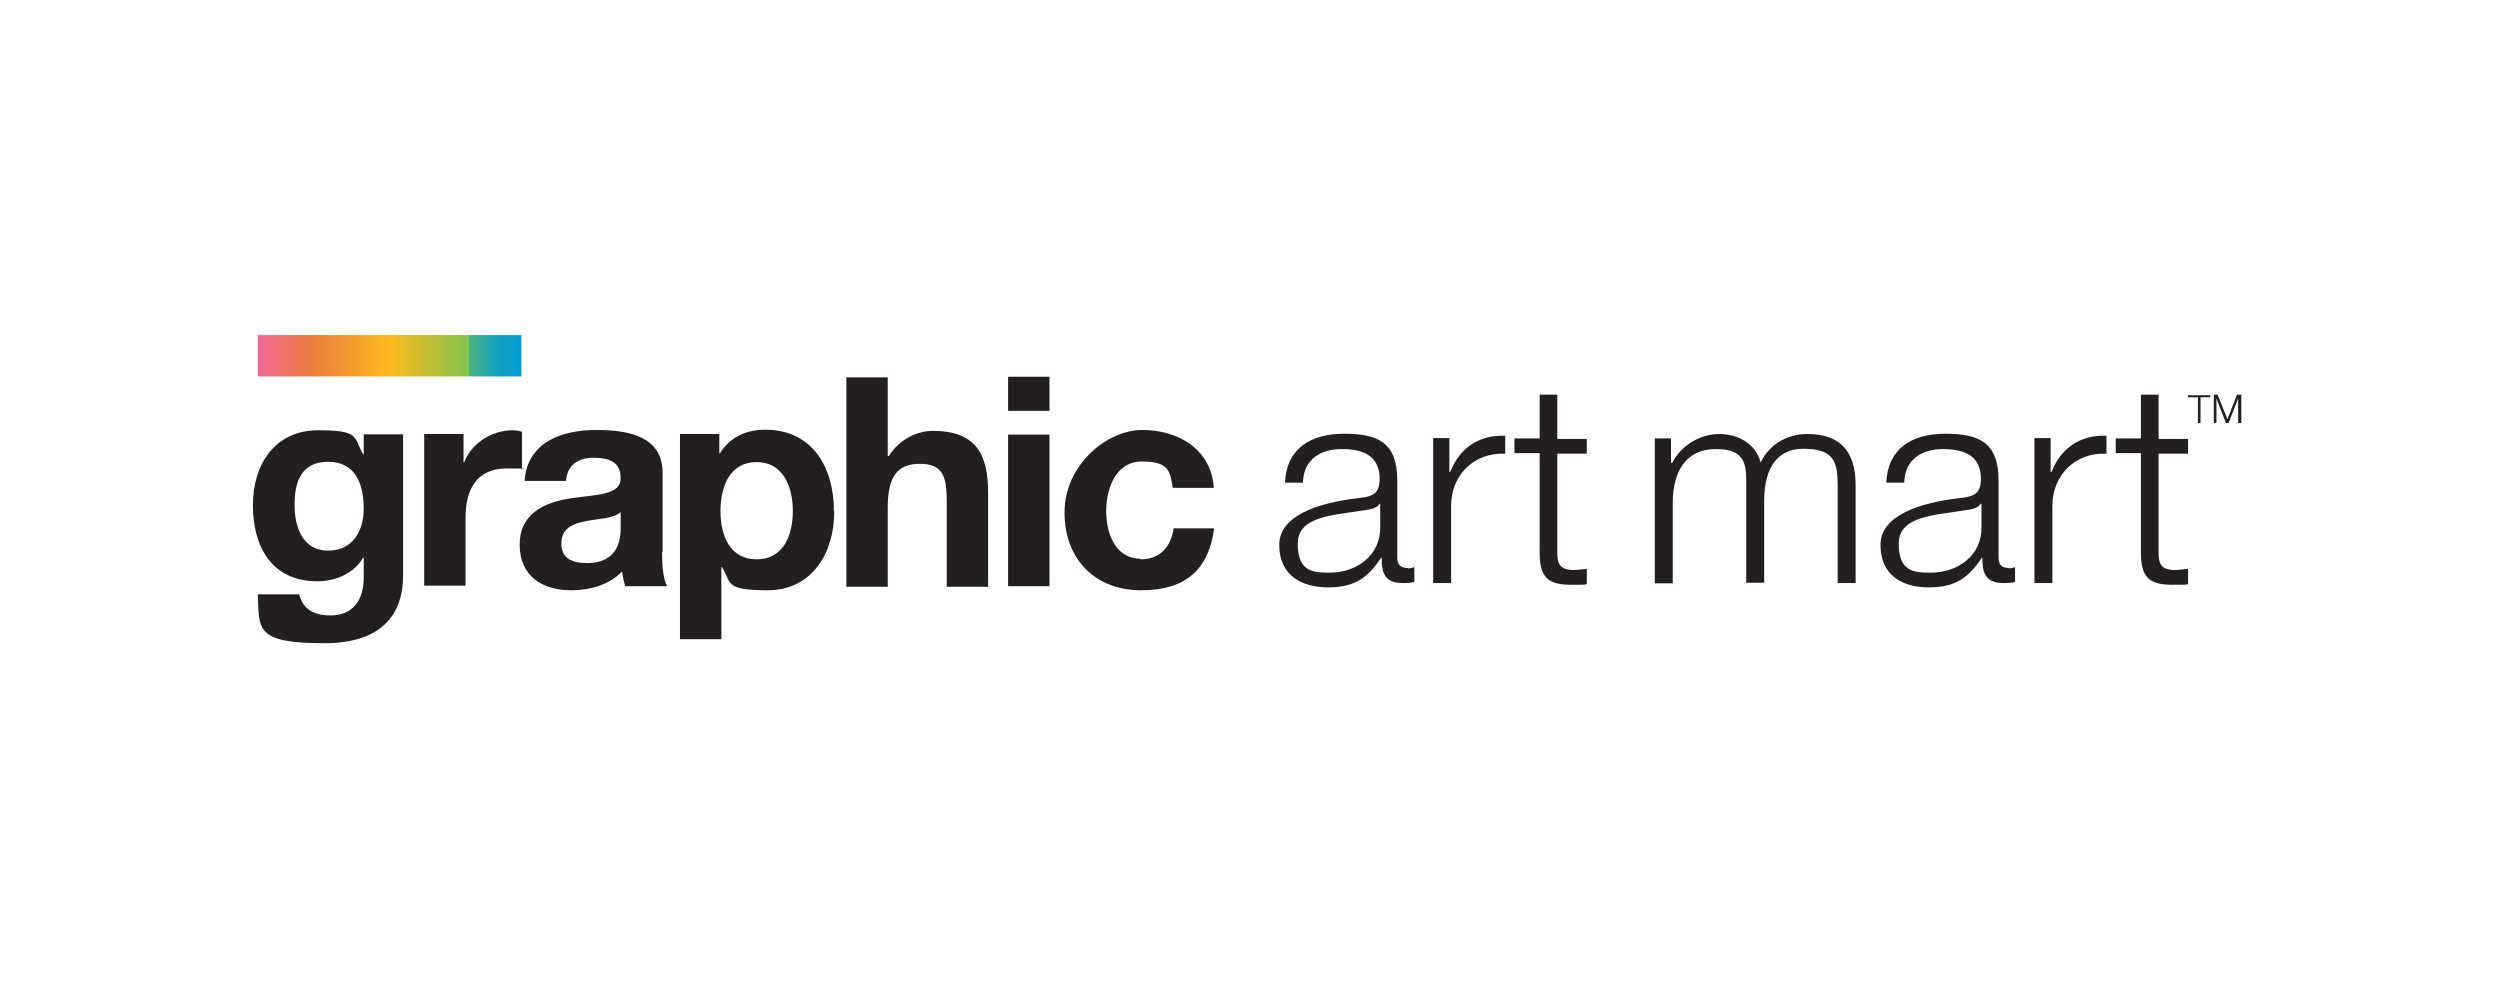 <?xml version="1.0" encoding="UTF-8"?>
<svg xmlns="http://www.w3.org/2000/svg" xmlns:xlink="http://www.w3.org/1999/xlink" version="1.1" viewBox="0 0 864 340.2">
  <defs>
    <style>
      .cls-1 {
        fill: #231f20;
      }

      .cls-2 {
        fill: url(#linear-gradient);
      }
    </style>
    <linearGradient id="linear-gradient" x1="89.1" y1="316.8" x2="180.2" y2="316.8" gradientTransform="translate(0 -193.9)" gradientUnits="userSpaceOnUse">
      <stop offset="0" stop-color="#f16997"/>
      <stop offset=".2" stop-color="#eb7d3f"/>
      <stop offset=".5" stop-color="#fdb91d"/>
      <stop offset=".8" stop-color="#84c44c"/>
      <stop offset=".8" stop-color="#50b481"/>
      <stop offset=".9" stop-color="#16a3bc"/>
      <stop offset="1" stop-color="#009dd4"/>
    </linearGradient>
  </defs>
  <!-- Generator: Adobe Illustrator 28.7.1, SVG Export Plug-In . SVG Version: 1.2.0 Build 142)  -->
  <g>
    <g id="Layer_1">
      <g id="Layer_1-2" data-name="Layer_1">
        <g id="Logo">
          <g>
            <rect class="cls-2" x="89.1" y="115.8" width="91.1" height="14.3"/>
            <path class="cls-1" d="M348.4,130.2h14.3v11.8h-14.3v-11.8ZM348.4,202.6h14.3v-52.4h-14.3v52.4ZM322.4,148.9c-5.4,0-11.6,2.9-15.2,8.7h-.4v-27.2h-14.3v72.4h14.3v-27.4c0-10.7,3.3-15.1,11.1-15.1s9.3,4.2,9.3,12.9v29.6h14.3v-32.3c0-13.1-3.8-21.6-19.2-21.6h.2,0ZM394.3,193.1c-9.1,0-12-9.1-12-16.5s3.1-17.1,12.3-17.1,9.8,3.1,10.7,9.1h14.2c-.9-13.4-12.3-20-24.7-20s-26.9,12.2-26.9,28.5,10.7,26.9,26.5,26.9,23.4-7.6,25.2-21.4h-14c-.9,6.4-4.7,10.7-11.4,10.7v-.2h0ZM288.3,177c0,14-7.6,27-23,27s-12.3-2.7-15.8-8h-.2v24.9h-14.3v-70.9h13.6v6.7h.2c3.4-5.6,9.1-8.2,15.6-8.2,16.5,0,23.8,13.2,23.8,28.1l.2.4h-.1ZM274,176.6c0-8.3-3.3-16.9-12.5-16.9s-12.5,8.3-12.5,16.9,3.3,16.7,12.5,16.7,12.5-8.2,12.5-16.7ZM125.7,150.1h13.6v49c0,8.5-3.1,23.2-27.2,23.2s-22.5-4.9-23-16.9h14.3c1.3,5.4,5.6,7.3,10.7,7.3,8,0,11.6-5.4,11.6-13.1v-6.9h-.2c-3.1,5.4-9.4,8.2-15.8,8.2-15.8,0-22.3-12-22.3-26.3s7.8-25.9,22.5-25.9,12.2,2.4,15.6,8.3h.2v-7.1.2h0ZM125.7,175.7c0-8.5-2.9-16.1-12.3-16.1s-11.6,7.1-11.6,14.9,2.9,15.8,11.6,15.8,12.3-7.1,12.3-14.5h0ZM228.8,191c0,4.7.5,9.6,1.8,11.6h-14.5c-.5-1.6-.9-3.3-1.1-5.1-4.5,4.7-11.2,6.5-17.6,6.5-10,0-17.8-4.9-17.8-15.8s8.9-14.7,17.8-16c8.9-1.3,17.1-1.1,17.1-6.9s-4.2-7.1-9.3-7.1-9.1,2.2-9.6,8h-14.3c.9-13.4,12.9-17.6,24.7-17.6s23,2.4,23,14.9v27.2l-.2.2h0ZM214.5,177c-2.4,2.2-7.4,2.2-12,3.1-4.5.9-8.5,2.4-8.5,7.8s4.2,6.7,8.9,6.7c11.2,0,11.6-8.9,11.6-12.2v-5.4ZM180.2,149.2c-.9-.4-2.2-.5-3.1-.5-7.1,0-14.2,4.5-16.7,11.1h-.2v-9.8h-13.6v52.4h14.3v-23.6c0-9.3,3.6-16.9,14.2-16.9s3.8.2,5.3.5v-13.4l-.2.2h0ZM773.1,136.4l-3.3,8.5-3.4-8.5h-1.3v9.8h.9v-8.5l3.3,8.5h.9l3.3-8.5v8.5h1.1v-9.8h-1.5ZM756.2,137.3h3.4v8.9h.9v-8.9h3.4v-.7h-7.8v.7h0ZM746.1,136.4h-6.2v15.1h-8.7v5.1h8.7v34.3c0,8.5,2.7,11.2,10.9,11.2s3.6-.2,5.4-.2v-5.3c-1.8.2-3.4.4-5.3.4-4.4-.4-4.9-2.5-4.9-6.5v-33.7h10.2v-5.1h-10.2v-15.2h0ZM538.3,136.4h-6.2v15.1h-8.7v5.1h8.7v34.3c0,8.5,2.7,11.2,10.9,11.2s3.6-.2,5.4-.2v-5.3c-1.8.2-3.4.4-5.3.4-4.4-.4-4.9-2.5-4.9-6.5v-33.7h10.2v-5.1h-10.2v-15.2h0ZM624.5,150c-6.5,0-12.9,3.3-16,9.8-1.8-6.5-7.8-9.8-14.3-9.8s-13.2,3.8-16.3,10h-.4v-8.5h-5.6v50.1h6.2v-27.9c0-10.5,4.4-18.5,14.9-18.5s10.5,5.6,10.5,12.3v33.9h6.2v-28.3c0-9.3,3.1-18,13.6-18s11.8,4.5,11.8,12.7v33.7h6.2v-33.9c0-11.8-5.6-17.6-16.5-17.6h-.3ZM694.4,196.4c.7,0,1.5-.2,2-.4v5.1c-1.5.4-2.4.4-4,.4-6.2,0-7.3-3.4-7.3-8.7h-.2c-4.4,6.5-8.7,10.2-18.3,10.2s-16.7-4.5-16.7-14.7,13.6-14.5,26.9-16.1c5.1-.5,7.8-1.3,7.8-6.7,0-8.2-6-10.3-13.1-10.3s-13.2,3.4-13.4,11.6h-6.2c.5-11.8,8.9-16.9,20.3-16.9s18.5,2.7,18.5,16.1v26.7c0,2.4,1.1,3.6,3.6,3.6v.2h.1ZM684.7,174.1h-.2c-.7,1.5-3.4,2-5.1,2.2-10.3,1.8-23.2,1.8-23.2,11.6s5.4,10,11.2,10c9.3,0,17.6-6,17.4-15.8v-8h-.2,0ZM708.9,163.2h-.2v-11.8h-5.6v50.1h6.2v-26.7c0-10.3,7.6-18.5,18.7-18v-6.2c-9.1-.4-15.8,4.4-18.9,12.3l-.2.2h0ZM501.1,163.2h-.2v-11.8h-5.6v50.1h6.2v-26.7c0-10.3,7.6-18.5,18.7-18v-6.2c-9.1-.4-15.8,4.4-18.9,12.3l-.2.2h0ZM486.8,196.4c.7,0,1.5-.2,2-.4v5.1c-1.5.4-2.4.4-4,.4-6.2,0-7.3-3.4-7.3-8.7h-.2c-4.4,6.5-8.7,10.2-18.3,10.2s-16.9-4.5-16.9-14.7,13.6-14.5,26.9-16.1c5.1-.5,7.8-1.3,7.8-6.7,0-8.2-6-10.3-13.1-10.3s-13.2,3.4-13.4,11.6h-6.2c.5-11.8,8.9-16.9,20.3-16.9s18.5,2.7,18.5,16.1v26.7c0,2.4,1.1,3.6,3.6,3.6l.2.2h.1ZM477,174.1h-.2c-.7,1.5-3.4,2-5.1,2.2-10.3,1.8-23.2,1.8-23.2,11.6s5.4,10,11.1,10c9.3,0,17.6-6,17.4-15.8v-8h0Z"/>
          </g>
        </g>
      </g>
    </g>
  </g>
</svg>
